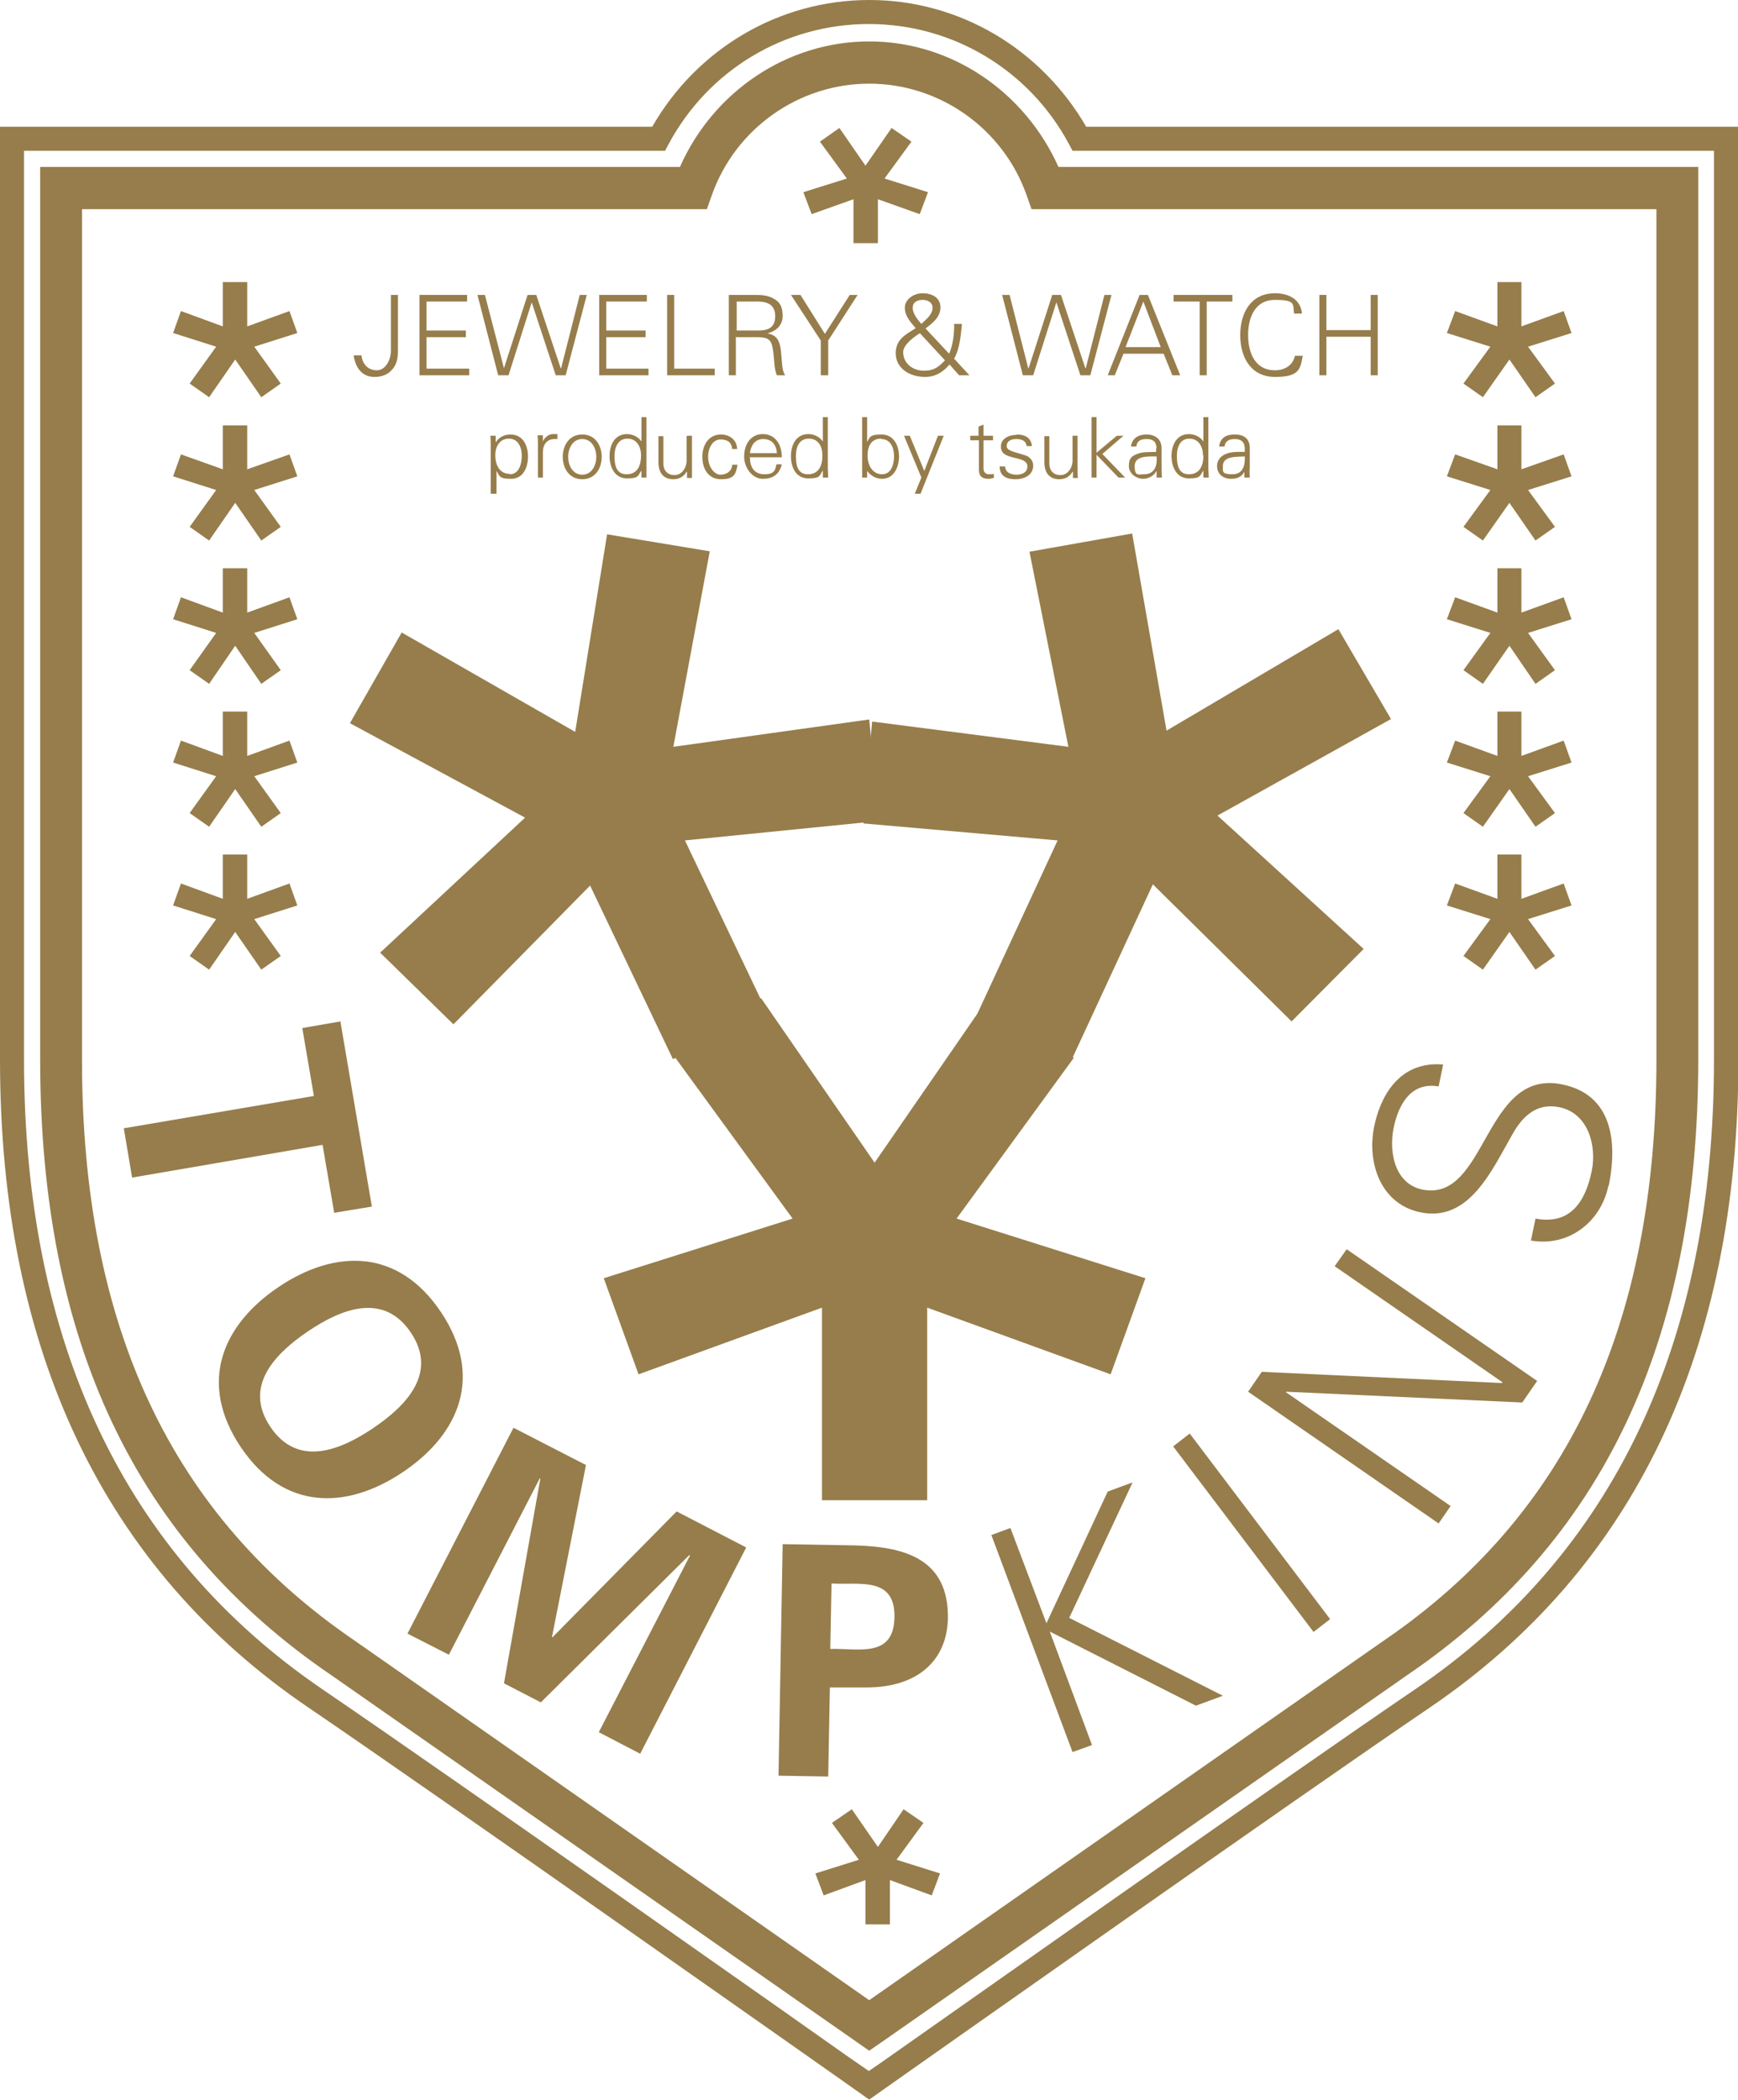 <svg xmlns="http://www.w3.org/2000/svg" version="1.1" xmlns:xlink="http://www.w3.org/1999/xlink" width="419.7" height="507"><svg id="SvgjsSvg1006" xmlns="http://www.w3.org/2000/svg" viewBox="0 0 419.7 507"><defs><style>.cls-1{fill:#967d4b;}</style></defs><polygon class="cls-1" points="82.2 246.6 89.8 291.3 80.7 292.8 77.9 276.4 31.9 284.3 29.9 272.4 75.8 264.6 73 248.2 82.2 246.6"></polygon><path class="cls-1" d="M99.2,321.7c6.6,9.8-1.1,17.7-9.1,23.1-8,5.4-18.2,9.5-24.8-.3-6.6-9.8,1.1-17.7,9.1-23.1,8-5.4,18.2-9.5,24.8.3M58.1,349.3c10.3,15.4,25.5,15.3,39.2,6.1,13.7-9.2,19.5-23.2,9.2-38.6-10.3-15.4-25.5-15.3-39.2-6.1-13.7,9.2-19.5,23.2-9.2,38.6Z"></path><polygon class="cls-1" points="130.6 411 121.7 406.4 130.5 356.9 130.3 357 108.4 399.5 98.4 394.4 124 344.7 141.5 353.7 133.3 395.2 133.4 395.3 163.4 364.9 180.2 373.6 154.6 423.4 144.6 418.2 166.6 375.6 166.5 375.4 130.6 411"></polygon><path class="cls-1" d="M200.8,382.3c6.7.4,15.4-1.8,15.2,8.2-.2,9.9-8.8,7.4-15.5,7.6l.3-15.8M200,428.9l.4-21.5h8.8c12.5,0,19.5-6.6,19.7-16.7.2-14.2-10.2-17.3-22.6-17.6l-17.3-.3-1,55.9,12,.2Z"></path><polygon class="cls-1" points="259 423 239.4 370.6 244 368.9 252.7 391.9 267.5 360.1 273.5 357.9 258.2 390.6 295.3 409.4 288.8 411.8 253.5 393.9 263.7 421.3 259 423"></polygon><polygon class="cls-1" points="317.2 394 283.3 349.2 287.3 346.1 321.2 390.9 317.2 394"></polygon><polygon class="cls-1" points="301.4 336 304.7 331.2 362.7 333.9 362.8 333.7 322.3 305.7 325.2 301.6 371.2 333.4 367.6 338.6 310.6 336 310.5 336.1 350.3 363.6 347.4 367.8 301.4 336"></polygon><path class="cls-1" d="M388.4,286.3c-1.8,8.7-9.6,14.8-18.7,13.2l1.1-5.3c8.5,1.6,12.1-4.2,13.6-11.6,1.2-6.1-.9-13.9-7.9-15.3-5.5-1.1-8.9,2.3-11.3,6.6-4.8,8.3-10.3,21.2-22.1,18.8-9.6-1.9-13-11.8-11.3-20.5,1.4-7.2,5.9-16.1,16.7-15.2l-1.1,5.3c-6.8-1.2-9.8,4.6-10.9,10.2-1.1,5.7.3,13.3,7,14.7,15.6,3.1,14.8-29.3,33.7-25.4,11.9,2.4,13.5,13.4,11.3,24.4Z"></path><polygon class="cls-1" points="145.8 308.6 191.4 294.2 163.1 255.4 183.8 241 211.2 280.7 238.6 241 259.3 255.4 231 294.2 276.6 308.6 268.2 331.8 223.9 315.7 223.9 362.2 198.5 362.2 198.5 315.7 154.2 331.8 145.8 308.6"></polygon><polygon class="cls-1" points="91.8 230 126.8 197.4 84.5 174.6 97 152.7 138.9 176.7 146.6 129 171.4 133.1 162.6 180.3 209.9 173.7 212.3 198.2 165.4 202.9 185.4 244.8 162.5 255.7 142.5 213.8 109.5 247.3 91.8 230"></polygon><polygon class="cls-1" points="210.6 174.2 258 180.3 248.6 133.2 273.4 128.8 281.7 176.4 323.2 151.9 335.9 173.6 294 196.9 329.3 229.1 311.9 246.6 278.4 213.5 258.9 255.6 235.9 245 255.4 202.9 208.5 198.8 210.6 174.2"></polygon><polygon class="cls-1" points="196.9 452.3 207.4 449 200.9 440.1 205.7 436.8 212 445.9 218.2 436.8 223 440.1 216.5 449 227 452.3 225 457.6 214.9 453.9 214.9 464.6 209 464.6 209 453.9 198.9 457.6 196.9 452.3"></polygon><polygon class="cls-1" points="194 46.4 204.5 43.1 198 34.2 202.7 30.9 209 40 215.3 30.9 220.1 34.2 213.6 43.1 224.1 46.4 222.1 51.7 212 48.1 212 58.7 206.1 58.7 206.1 48.1 196 51.7 194 46.4"></polygon><polygon class="cls-1" points="351.4 213.3 361.6 217 361.6 206.3 367.4 206.3 367.4 217 377.6 213.3 379.5 218.6 369 221.9 375.5 230.8 370.8 234.1 364.5 225 358.1 234.1 353.4 230.8 359.9 221.9 349.4 218.6 351.4 213.3"></polygon><polygon class="cls-1" points="351.4 178.8 361.6 182.5 361.6 171.8 367.4 171.8 367.4 182.5 377.6 178.8 379.5 184.1 369 187.4 375.5 196.3 370.8 199.6 364.5 190.5 358.1 199.6 353.4 196.3 359.9 187.4 349.4 184.1 351.4 178.8"></polygon><polygon class="cls-1" points="351.4 144.2 361.6 147.9 361.6 137.2 367.4 137.2 367.4 147.9 377.6 144.2 379.5 149.5 369 152.8 375.5 161.8 370.8 165.1 364.5 155.9 358.1 165.1 353.4 161.8 359.9 152.8 349.4 149.5 351.4 144.2"></polygon><polygon class="cls-1" points="351.4 109.7 361.6 113.3 361.6 102.7 367.4 102.7 367.4 113.3 377.6 109.7 379.5 115 369 118.3 375.5 127.2 370.8 130.5 364.5 121.4 358.1 130.5 353.4 127.2 359.9 118.3 349.4 115 351.4 109.7"></polygon><polygon class="cls-1" points="351.4 75.1 361.6 78.8 361.6 68.1 367.4 68.1 367.4 78.8 377.6 75.1 379.5 80.4 369 83.7 375.5 92.6 370.8 95.9 364.5 86.8 358.1 95.9 353.4 92.6 359.9 83.7 349.4 80.4 351.4 75.1"></polygon><polygon class="cls-1" points="71.8 218.6 61.4 221.9 67.8 230.8 63.1 234.1 56.8 225 50.5 234.1 45.8 230.8 52.2 221.9 41.8 218.6 43.7 213.3 53.8 217 53.8 206.3 59.7 206.3 59.7 217 69.9 213.3 71.8 218.6"></polygon><polygon class="cls-1" points="71.8 184.1 61.4 187.4 67.8 196.3 63.1 199.6 56.8 190.5 50.5 199.6 45.8 196.3 52.2 187.4 41.8 184.1 43.7 178.8 53.8 182.5 53.8 171.8 59.7 171.8 59.7 182.5 69.9 178.8 71.8 184.1"></polygon><polygon class="cls-1" points="71.8 149.5 61.4 152.8 67.8 161.8 63.1 165.1 56.8 155.9 50.5 165.1 45.8 161.8 52.2 152.8 41.8 149.5 43.7 144.2 53.8 147.9 53.8 137.2 59.7 137.2 59.7 147.9 69.9 144.2 71.8 149.5"></polygon><polygon class="cls-1" points="71.8 115 61.4 118.3 67.8 127.2 63.1 130.5 56.8 121.4 50.5 130.5 45.8 127.2 52.2 118.3 41.8 115 43.7 109.7 53.8 113.3 53.8 102.7 59.7 102.7 59.7 113.3 69.9 109.7 71.8 115"></polygon><polygon class="cls-1" points="71.8 80.4 61.4 83.7 67.8 92.6 63.1 95.9 56.8 86.8 50.5 95.9 45.8 92.6 52.2 83.7 41.8 80.4 43.7 75.1 53.8 78.8 53.8 68.1 59.7 68.1 59.7 78.8 69.9 75.1 71.8 80.4"></polygon><path class="cls-1" d="M87.3,85.8c.2,2.1,1.6,3.6,3.7,3.6s3.4-2.5,3.4-4.8v-13.4h1.7v13.1c0,1.4,0,3.3-1.3,4.8-1.1,1.4-2.7,1.9-4.4,1.9-3.1,0-4.6-2.4-5-5.2h1.9Z"></path><polygon class="cls-1" points="101.3 90.6 101.3 71.2 112.8 71.2 112.8 72.8 103 72.8 103 79.8 112.5 79.8 112.5 81.4 103 81.4 103 89 113.3 89 113.3 90.6 101.3 90.6"></polygon><polygon class="cls-1" points="128.4 73 128.4 73 134.2 90.6 136.6 90.6 141.7 71.2 140 71.2 135.5 88.9 135.4 88.9 129.5 71.2 127.4 71.2 121.7 88.9 121.7 88.9 117.1 71.2 115.3 71.2 120.3 90.6 122.8 90.6 128.4 73"></polygon><polygon class="cls-1" points="144.7 90.6 144.7 71.2 156.2 71.2 156.2 72.8 146.4 72.8 146.4 79.8 155.9 79.8 155.9 81.4 146.4 81.4 146.4 89 156.6 89 156.6 90.6 144.7 90.6"></polygon><polygon class="cls-1" points="172.6 90.6 172.6 89 162.8 89 162.8 71.2 161.1 71.2 161.1 90.6 172.6 90.6"></polygon><path class="cls-1" d="M177.9,79.8v-7h3.9c1.8,0,5.4-.3,5.4,3.5s-3.1,3.5-5.5,3.5h-3.8M177.9,81.4h4.8c3.5,0,3.8.8,4.2,5.2.1,1.4.2,2.8.7,4h2c-.8-1.2-.7-2.6-1-5.8-.3-2.3-.8-3.9-3.3-4.3h0c2.3-.6,3.7-2.1,3.7-4.2s-.6-3.3-2-4.1c-1.5-.9-2.9-1-4.6-1h-6.4v19.4h1.7v-9.3Z"></path><polygon class="cls-1" points="198.2 90.6 200 90.6 200 82.2 207.1 71.2 205.2 71.2 199.2 80.6 193.3 71.2 191 71.2 198.2 82.2 198.2 90.6"></polygon><path class="cls-1" d="M222.2,80.4c-1.3.8-4.1,2.8-4.1,4.6,0,2.8,2.4,4.5,5,4.5s3.6-1,5.1-2.5l-6.1-6.6M225.2,74.3c0-1.3-1.2-1.9-2.4-1.9s-2.4.5-2.4,1.9,1.2,2.9,2.1,3.9c1.1-1.1,2.7-2.2,2.7-3.9M221.1,79.2c-1.2-1.4-2.6-2.9-2.6-4.9s2.1-3.5,4.3-3.5,4.3,1,4.3,3.4-1.9,3.8-3.6,5.1l5.7,6.1c.9-2,1.3-5,1.2-7.2h1.9c-.3,2.8-.5,5.9-1.9,8.4l3.7,4h-2.5l-2.3-2.6c-1.6,1.9-3.5,3-5.9,3-3.9,0-7.1-2.2-7.1-5.7s2.6-4.6,4.7-6c0,0,0,0,.1-.1Z"></path><polygon class="cls-1" points="249.5 90.6 247 90.6 242 71.2 243.8 71.2 248.3 88.9 248.4 88.9 254.1 71.2 256.2 71.2 262.1 88.9 262.2 88.9 266.7 71.2 268.4 71.2 263.3 90.6 260.9 90.6 255.1 73 255.1 73 249.5 90.6"></polygon><path class="cls-1" d="M271.8,83.8l4.3-11,4.2,11h-8.5M269.2,90.6l2.1-5.2h9.7l2.1,5.2h1.9l-7.8-19.4h-2l-7.7,19.4h1.8Z"></path><polygon class="cls-1" points="289.7 72.8 283.4 72.8 283.4 71.2 297.6 71.2 297.6 72.8 291.4 72.8 291.4 90.6 289.7 90.6 289.7 72.8"></polygon><path class="cls-1" d="M314.4,75.7c-.3-3.5-3.3-4.9-6.5-4.9-5.9,0-8.4,4.8-8.4,10.1s2.5,10.1,8.4,10.1,6.1-1.9,6.7-5.1h-1.9c-.5,2.4-2.6,3.5-4.8,3.5-5,0-6.5-4.5-6.5-8.5s1.5-8.5,6.5-8.5,4.3,1,4.6,3.3h1.9Z"></path><polygon class="cls-1" points="318.6 90.6 318.6 71.2 320.3 71.2 320.3 79.7 331 79.7 331 71.2 332.7 71.2 332.7 90.6 331 90.6 331 81.3 320.3 81.3 320.3 90.6 318.6 90.6"></polygon><path class="cls-1" d="M123.1,114.5c2.3,0,2.9-2.6,2.9-4.5s-.8-4.1-3.1-4.1-3.3,2-3.3,4,.8,4.5,3.5,4.5M119.7,119.2h-1.2v-11.7c0-.8,0-1.6-.1-2.3h1.3v1.5s.1,0,.1,0c.7-1.2,2.1-1.8,3.5-1.8,3,0,4.2,2.7,4.2,5.3s-1.1,5.4-4.1,5.4-2.7-.7-3.5-1.9h0v5.5Z"></path><path class="cls-1" d="M131.1,115.3h-1.2v-7.9c0-.8,0-1.6-.1-2.3h1.3v1.5h0c.4-1,1.3-1.7,2.3-1.8.4,0,.8,0,1.2,0v1.2c-.2,0-.5,0-.7,0-1.8,0-2.8,1.3-2.8,3.2v6.1Z"></path><path class="cls-1" d="M144,110.3c0,1.9-1,4.3-3.4,4.3s-3.4-2.4-3.4-4.3,1-4.3,3.4-4.3,3.4,2.4,3.4,4.3M140.6,104.9c-3.2,0-4.7,2.7-4.7,5.4s1.5,5.4,4.7,5.4,4.7-2.7,4.7-5.4-1.5-5.4-4.7-5.4Z"></path><path class="cls-1" d="M154.8,110c0,2.3-.8,4.5-3.5,4.5s-2.9-2.6-2.9-4.5.8-4.1,3.1-4.1,3.3,2,3.3,4M154.9,115.3h1.2c0-.7,0-1.5,0-2.3v-12.3h-1.2v5.9h0c-.7-1.1-2.1-1.8-3.5-1.8-3,0-4.2,2.7-4.2,5.3s1.2,5.4,4.2,5.4,2.6-.7,3.5-1.9h0c0,0,0,1.6,0,1.6Z"></path><path class="cls-1" d="M165.9,105.2h1.2v7.9c0,.8,0,1.6,0,2.3h-1.2v-1.5c0,0-.1,0-.1,0-.7,1.2-1.8,1.8-3.2,1.8-3.3,0-3.6-2.9-3.6-4.1v-6.3h1.2v6.6c0,1.7,1,2.8,2.7,2.8s2.9-1.7,2.9-3.5v-5.8Z"></path><path class="cls-1" d="M178,108.3c-.1-2.1-1.8-3.4-3.9-3.4-3,0-4.5,2.6-4.5,5.4s1.4,5.4,4.5,5.4,3.6-1.1,4-3.5h-1.3c0,1.4-1.2,2.4-2.8,2.4s-3-2-3-4.3,1.2-4.2,3-4.2,2.7.8,2.8,2.3h1.3Z"></path><path class="cls-1" d="M181.1,110.5c0,2.2,1,4,3.5,4s2.6-1.1,2.9-2.4h1.3c-.6,2.4-2.1,3.5-4.6,3.5s-4.5-2.6-4.5-5.4,1.5-5.4,4.5-5.4,4.6,2.5,4.6,5.6h-7.8M187.6,109.4c-.1-2-1.2-3.4-3.3-3.4s-3,1.7-3.2,3.4h6.5Z"></path><path class="cls-1" d="M198.6,110c0,2.3-.8,4.5-3.5,4.5s-2.9-2.6-2.9-4.5.7-4.1,3.1-4.1,3.3,2,3.3,4M198.7,115.3h1.3c0-.7-.1-1.5-.1-2.3v-12.3h-1.2v5.9h0c-.7-1.1-2.1-1.8-3.5-1.8-3,0-4.2,2.7-4.2,5.3s1.1,5.4,4.2,5.4,2.6-.7,3.5-1.9h0c0,0,0,1.6,0,1.6Z"></path><path class="cls-1" d="M209.5,113.8h0c.8,1.1,2.1,1.8,3.5,1.8,2.9,0,4.1-2.9,4.1-5.4s-1.2-5.3-4.2-5.3-2.8.7-3.5,1.8h0v-6h-1.2v12.3c0,.8,0,1.6,0,2.3h1.2v-1.5M212.8,106c2.3,0,3.1,2.2,3.1,4.1s-.6,4.4-2.9,4.4-3.5-2.2-3.5-4.5.9-4.1,3.3-4.1Z"></path><polygon class="cls-1" points="219.7 105.2 223.2 113.7 226.5 105.2 227.9 105.2 222.3 119.2 220.9 119.2 222.5 115.3 218.3 105.2 219.7 105.2"></polygon><path class="cls-1" d="M236.3,106.3h-2v-1.1h2v-2.2l1.2-.5v2.7h2.3v1.1h-2.3v6.8c0,.9.5,1.4,1.4,1.4s.7,0,1.1-.1v1c-.4,0-.8.2-1.2.2-2.6,0-2.4-1.6-2.4-3v-6.3Z"></path><path class="cls-1" d="M245.5,104.9c1.9,0,3.5.7,3.7,2.8h-1.3c-.1-1.3-1.2-1.7-2.5-1.7s-2.3.5-2.3,1.7,2,1.4,4.7,2.3c1,.4,1.7,1.3,1.7,2.4,0,2.3-2.1,3.3-4.3,3.3s-3.8-.8-3.8-3.1h1.3c.1,1.5,1.4,2,2.8,2s2.6-.6,2.6-2-1.6-1.7-3.2-2.1c-1.6-.4-3.2-.8-3.2-2.7s1.9-2.8,3.7-2.8Z"></path><path class="cls-1" d="M259,105.2h1.2v7.9c0,.8,0,1.6.1,2.3h-1.2v-1.5c0,0-.1,0-.1,0-.7,1.2-1.8,1.8-3.2,1.8-3.3,0-3.6-2.9-3.6-4.1v-6.3h1.2v6.6c0,1.7,1,2.8,2.7,2.8s2.9-1.7,2.9-3.5v-5.8Z"></path><polygon class="cls-1" points="264.8 109.3 269.7 105.2 271.3 105.2 266.2 109.6 271.7 115.3 270.1 115.3 264.8 109.8 264.8 115.3 263.6 115.3 263.6 100.7 264.8 100.7 264.8 109.3"></polygon><path class="cls-1" d="M276.3,114.5c2.6,0,3.2-2.2,3-4.3-1.7,0-5.3-.3-5.3,2.3s1,2,2.3,2M279.3,108.2c-.1-1.7-1-2.2-2.4-2.2s-2.3.4-2.5,1.8h-1.3c.3-2.1,1.9-2.9,3.8-2.9s3.6,1,3.6,3.3v4.8c0,.8,0,1.6.1,2.3h-1.3v-1.5h-.1c-.5,1-1.8,1.8-3.2,1.8s-3.4-1.1-3.4-3.1.8-2.4,2-2.9c1.4-.6,3.1-.4,4.6-.5v-.9Z"></path><path class="cls-1" d="M290.6,110c0,2.3-.8,4.5-3.5,4.5s-2.9-2.6-2.9-4.5.7-4.1,3-4.1,3.3,2,3.3,4M290.7,115.3h1.2c0-.7-.1-1.5-.1-2.3v-12.3h-1.2v5.9h0c-.7-1.1-2.1-1.8-3.5-1.8-3,0-4.2,2.7-4.2,5.3s1.2,5.4,4.2,5.4,2.6-.7,3.5-1.9h0c0,0,0,1.6,0,1.6Z"></path><path class="cls-1" d="M300.6,109.1c-1.5,0-3.2-.1-4.6.5-1.2.5-2.1,1.5-2.1,2.9,0,2,1.5,3.1,3.4,3.1s2.7-.8,3.2-1.7h0c0-.1,0-.1,0-.1v1.5h1.3c0-.7-.1-1.5,0-2.3v-4.8c0-2.3-1.4-3.3-3.6-3.3s-3.5.8-3.8,2.9h1.3c.2-1.4,1.2-1.8,2.5-1.8s2.3.5,2.4,2.2v.9M295.3,112.5c0-2.5,3.6-2.2,5.3-2.3.1,2.1-.4,4.3-3,4.3s-2.3-.7-2.3-2Z"></path><path class="cls-1" d="M164.1,40.3H9.7v215.5c0,67.9,23,116.5,70.4,148.7,0,0,129.8,90.6,129.8,90.6l2.9-2,126.9-88.6c47.4-32.2,70.4-80.8,70.4-148.7V40.3h-154.5c-8.1-18.1-25.8-30.3-45.7-30.3s-37.7,12.2-45.7,30.3M167.1,50.5h3.6l1.2-3.4c5.7-16.1,21-26.9,38-26.9s32.3,10.8,38,26.9l1.2,3.4h150.9v205.4c0,64.2-21.6,110.1-66,140.3,0,0-105.9,74-124.1,86.7-5.6-3.9-124.1-86.7-124.1-86.7-44.4-30.2-66-76-66-140.3V50.5h147.3Z"></path><path class="cls-1" d="M157.5,30.6H0v225.2c0,70.3,25.1,123,74.7,156.6,30.6,20.8,126.1,88.1,126.7,88.5,0,0,8.5,6,8.5,6l8.5-6c.6-.4,96.1-67.8,126.8-88.6,49.5-33.6,74.6-86.3,74.6-156.6V30.6h-157.5C251.4,11.8,231.7,0,209.9,0s-41.6,11.8-52.4,30.6M158.9,36.4h1.7l.8-1.5c9.6-18,28.1-29.1,48.4-29.1s38.8,11.1,48.4,29.1l.8,1.5h154.9v219.5c0,68.3-24.3,119.4-72.1,151.9-31.4,21.3-126.3,88.3-126.8,88.6,0,0-3.1,2.2-5.2,3.6-1.9-1.3-5.2-3.6-5.2-3.6-.5-.4-95.5-67.3-126.8-88.6C30,375.2,5.8,324.1,5.8,255.8V36.4h153.2Z"></path></svg><style>@media (prefers-color-scheme: light) { :root { filter: none; } }
@media (prefers-color-scheme: dark) { :root { filter: none; } }
</style></svg>